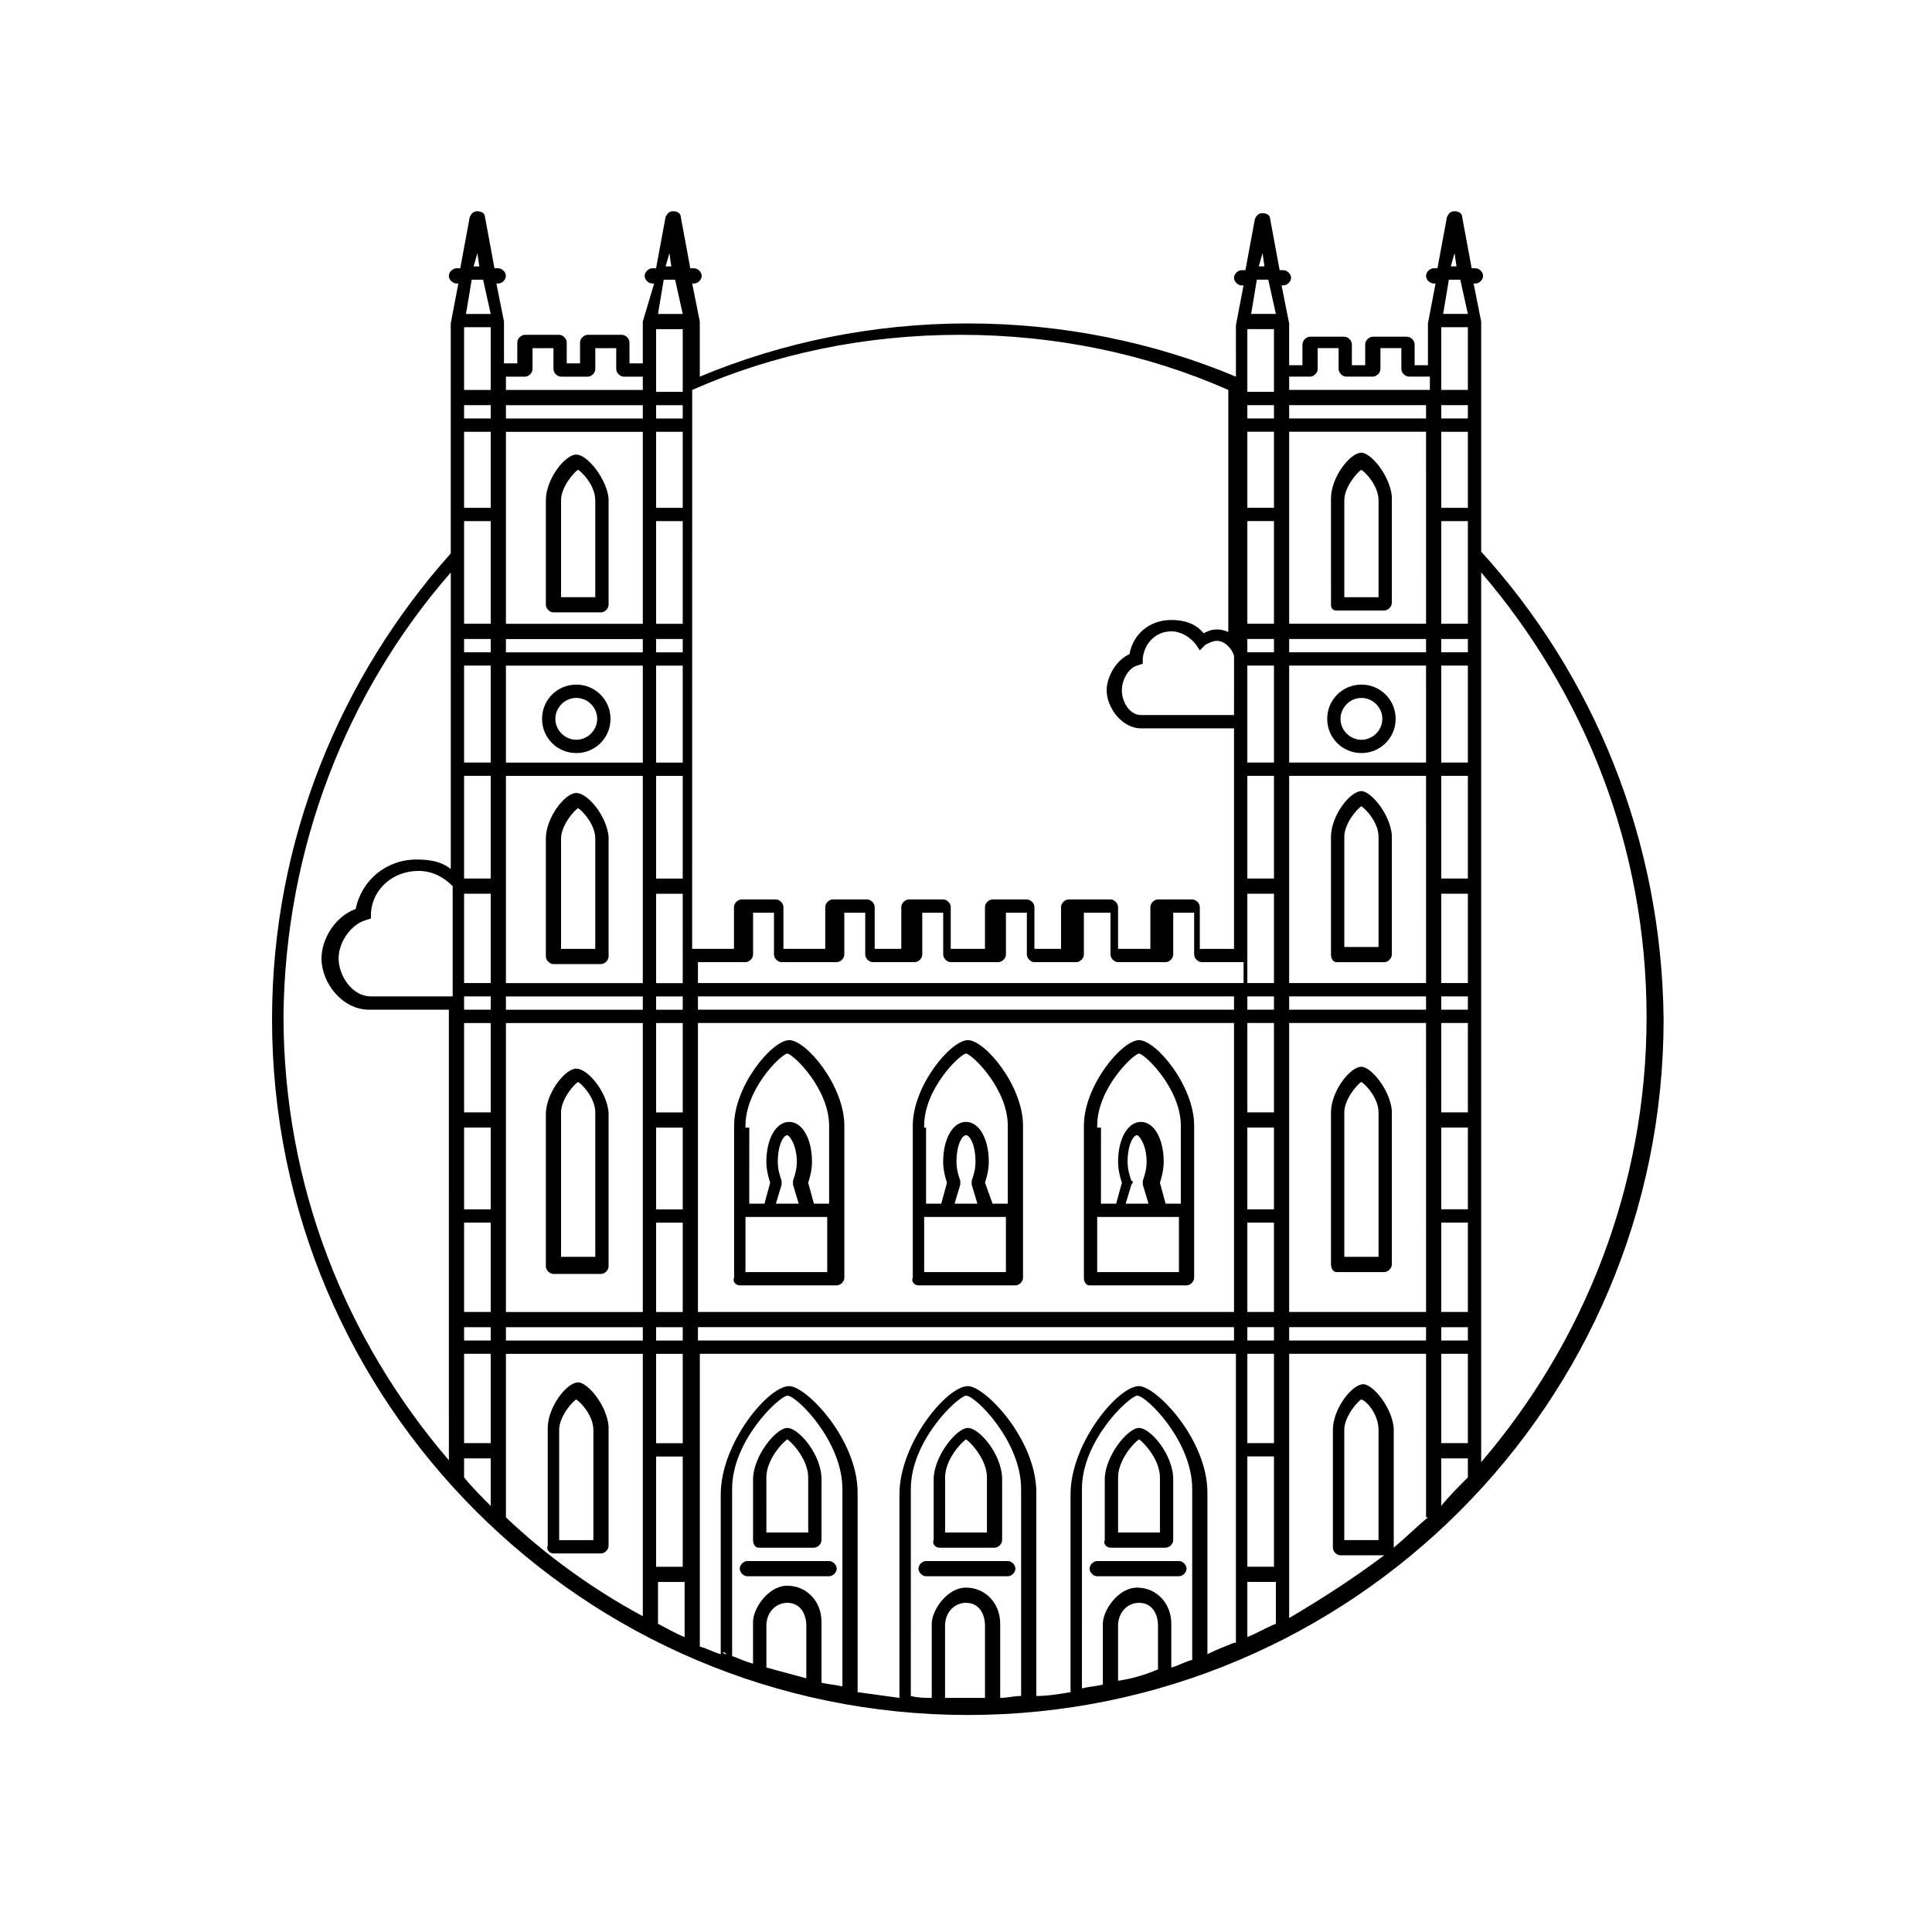 <?xml version="1.0" encoding="UTF-8"?>
<!-- Uploaded to: SVG Repo, www.svgrepo.com, Generator: SVG Repo Mixer Tools -->
<svg fill="#000000" width="800px" height="800px" version="1.1" viewBox="144 144 512 512" xmlns="http://www.w3.org/2000/svg">
 <g>
  <path d="m387.4 484.64h25.695c1.008 0 2.016-1.008 2.016-2.016v-40.305c0-10.578-10.078-22.672-14.609-22.672-4.535 0-14.609 12.09-14.609 22.672v40.305c-0.508 1.012 0.5 2.016 1.508 2.016zm1.512-41.812v-0.504c0-9.574 9.07-18.641 11.082-19.145 2.016 0.504 11.082 9.574 11.082 19.145v0.504 0.504 19.648h-4.031l-2.012-5.543c0.504-1.512 1.008-3.527 1.008-5.543 0-6.047-2.519-10.578-6.047-10.578s-6.047 4.535-6.047 10.578c0 2.016 0.504 4.031 1.008 5.543l-1.512 5.543h-4.031l0.004-20.152zm9.574 14.105c-0.504-1.512-1.008-3.023-1.008-5.039 0-4.535 1.512-7.055 2.519-7.055s2.519 2.519 2.519 7.055c0 2.016-0.504 3.527-1.008 5.039v1.008l1.512 5.039h-6.047l1.512-5.039v-1.008zm-9.574 9.57h21.664v14.609h-21.664z"/>
  <path d="m340.05 484.64h25.695c1.008 0 2.016-1.008 2.016-2.016v-40.305c0-10.578-10.078-22.672-14.609-22.672-4.535 0-14.609 12.09-14.609 22.672v40.305c-0.508 1.012 0.5 2.016 1.508 2.016zm1.508-41.812v-0.504c0-9.574 9.07-18.641 11.082-19.145 2.016 0.504 11.082 9.574 11.082 19.145v0.504 0.504 19.648h-4.031l-1.512-5.543c0.504-1.512 1.008-3.527 1.008-5.543 0-6.047-2.519-10.578-6.047-10.578-3.527 0-6.047 4.535-6.047 10.578 0 2.016 0.504 4.031 1.008 5.543l-1.512 5.543h-4.031l0.008-20.152zm9.574 14.105c-0.504-1.512-1.008-3.023-1.008-5.039 0-4.535 1.512-7.055 2.519-7.055 0.504 0 2.519 2.519 2.519 7.055 0 2.016-0.504 3.527-1.008 5.039v1.008l1.512 5.039h-6.047l1.512-5.039v-1.008zm-9.574 9.57h21.664v14.609h-21.664z"/>
  <path d="m432.75 484.64h25.695c1.008 0 2.016-1.008 2.016-2.016v-40.305c0-10.578-10.078-22.672-14.609-22.672-4.535 0-14.609 12.09-14.609 22.672v40.305c-0.004 1.012 0.5 2.016 1.508 2.016zm2.016-41.812v-0.504c0-9.574 9.07-18.641 11.082-19.145 2.016 0.504 11.082 9.574 11.082 19.145v0.504 0.504 19.648h-4.031l-1.512-5.543c0.504-1.512 1.008-3.527 1.008-5.543 0-6.047-2.519-10.578-6.047-10.578s-6.047 4.535-6.047 10.578c0 2.016 0.504 4.031 1.008 5.543l-1.512 5.543h-4.031l0.008-20.152zm9.066 14.105c-0.504-1.512-1.008-3.023-1.008-5.039 0-4.535 1.512-7.055 2.519-7.055 0.504 0 2.519 2.519 2.519 7.055 0 2.016-0.504 3.527-1.008 5.039v1.008l1.512 5.039h-6.047l1.512-5.039c0.504-0.504 0.504-1.008 0-1.008zm-9.066 9.57h21.664v14.609h-21.664z"/>
  <path d="m504.79 343.57c5.039 0 9.07-4.031 9.07-9.07s-4.031-9.07-9.07-9.07c-5.035 0.004-9.066 4.035-9.066 9.074 0 5.039 4.031 9.066 9.066 9.066zm0-14.609c3.023 0 5.543 2.519 5.543 5.543 0 3.023-2.519 5.543-5.543 5.543-3.023 0-5.543-2.519-5.543-5.543 0.004-3.023 2.523-5.543 5.543-5.543z"/>
  <path d="m498.24 305.79h12.594c1.008 0 2.016-1.008 2.016-2.016v-27.207-0.504-0.504c-0.504-5.543-5.543-11.586-8.062-11.586-3.023 0-8.062 6.551-8.062 12.09l0.004 28.215c0 1.008 0.504 1.512 1.512 1.512zm2.016-29.219c0-3.527 3.527-7.559 4.535-8.062 1.512 1.008 4.535 4.535 4.535 8.062v25.695h-9.07z"/>
  <path d="m498.24 398.99h12.594c1.008 0 2.016-1.008 2.016-2.016v-30.73-0.504-0.504c-0.504-5.543-5.543-11.586-8.062-11.586-3.023 0-8.062 6.551-8.062 12.09v31.234c0.004 1.008 0.508 2.016 1.516 2.016zm2.016-33.254c0-3.527 3.527-7.559 4.535-8.062 1.512 1.008 4.535 4.535 4.535 8.062v29.223h-9.07z"/>
  <path d="m498.24 481.11h12.594c1.008 0 2.016-1.008 2.016-2.016v-39.801-0.504-0.504c-0.504-5.543-5.543-11.586-8.062-11.586-3.023 0-8.062 6.551-8.062 12.09v40.305c0.004 1.008 0.508 2.016 1.516 2.016zm2.016-42.32c0-3.527 3.527-7.559 4.535-8.062 1.512 1.008 4.535 4.535 4.535 8.062v38.289h-9.07z"/>
  <path d="m296.72 325.43c-5.039 0-9.07 4.031-9.07 9.07 0 5.039 4.031 9.07 9.07 9.07s9.07-4.031 9.07-9.07c-0.004-5.039-4.035-9.07-9.07-9.07zm0 14.613c-3.023 0-5.543-2.519-5.543-5.543 0-3.023 2.519-5.543 5.543-5.543s5.543 2.519 5.543 5.543c-0.004 3.023-2.519 5.543-5.543 5.543z"/>
  <path d="m296.72 264.47c-3.023 0-8.062 6.551-8.062 12.09v27.711c0 1.008 1.008 2.016 2.016 2.016h12.594c1.008 0 2.016-1.008 2.016-2.016v-27.207-0.504-0.504c-0.504-5.035-5.539-11.586-8.562-11.586zm5.035 37.785h-9.07v-25.695c0-3.527 3.527-7.559 4.535-8.062 1.512 1.008 4.535 4.535 4.535 8.062z"/>
  <path d="m296.72 354.15c-3.023 0-8.062 6.551-8.062 12.09v31.234c0 1.008 1.008 2.016 2.016 2.016h12.594c1.008 0 2.016-1.008 2.016-2.016v-30.73-0.504-0.504c-0.504-5.539-5.539-11.586-8.562-11.586zm5.035 41.312h-9.07v-29.223c0-3.527 3.527-7.559 4.535-8.062 1.512 1.008 4.535 4.535 4.535 8.062z"/>
  <path d="m290.67 555.68h12.594c1.008 0 2.016-1.008 2.016-2.016v-30.73-0.504-0.504c-0.504-5.543-5.543-11.586-8.062-11.586-3.023 0-8.062 6.551-8.062 12.09v31.234c-0.5 1.008 0.508 2.016 1.516 2.016zm1.512-32.746c0-3.527 3.527-7.559 4.535-8.062 1.512 1.008 4.535 4.535 4.535 8.062v29.223h-9.07z"/>
  <path d="m296.72 427.2c-3.023 0-8.062 6.551-8.062 12.09v40.305c0 1.008 1.008 2.016 2.016 2.016h12.594c1.008 0 2.016-1.008 2.016-2.016v-39.801-0.504-0.504c-0.504-5.539-5.539-11.586-8.562-11.586zm5.035 49.879h-9.07v-38.289c0-3.527 3.527-7.559 4.535-8.062 1.512 1.008 4.535 4.535 4.535 8.062z"/>
  <path d="m411.08 557.69h-21.664c-1.008 0-2.016 1.008-2.016 2.016 0 1.008 1.008 2.016 2.016 2.016h21.664c1.008 0 2.016-1.008 2.016-2.016 0-1.008-1.008-2.016-2.016-2.016z"/>
  <path d="m456.43 557.69h-21.664c-1.008 0-2.016 1.008-2.016 2.016 0 1.008 1.008 2.016 2.016 2.016h21.664c1.008 0 2.016-1.008 2.016-2.016 0-1.008-1.008-2.016-2.016-2.016z"/>
  <path d="m363.72 557.69h-21.664c-1.008 0-2.016 1.008-2.016 2.016 0 1.008 1.008 2.016 2.016 2.016h21.664c1.008 0 2.016-1.008 2.016-2.016 0-1.008-1.008-2.016-2.016-2.016z"/>
  <path d="m438.29 554.16h14.609c1.008 0 2.016-1.008 2.016-2.016v-16.121c0-6.551-6.047-13.602-9.07-13.602s-9.07 7.559-9.07 13.602v16.121c-0.5 1.008 0.508 2.016 1.516 2.016zm2.016-18.641c0-4.535 4.031-9.07 5.543-10.078 1.512 1.008 5.543 5.543 5.543 10.078v14.609h-11.086z"/>
  <path d="m392.95 554.16h14.609c1.008 0 2.016-1.008 2.016-2.016v-16.121c0-6.551-6.047-13.602-9.07-13.602s-9.07 7.559-9.07 13.602v16.121c-0.5 1.008 0.508 2.016 1.516 2.016zm1.512-18.641c0-4.535 4.031-9.07 5.543-10.078 1.512 1.008 5.543 5.543 5.543 10.078v14.609h-11.082z"/>
  <path d="m345.08 554.16h14.613c1.008 0 2.016-1.008 2.016-2.016v-16.121c0-6.551-6.047-13.602-9.07-13.602s-9.07 7.559-9.07 13.602v16.121c0 1.008 0.504 2.016 1.512 2.016zm2.016-18.641c0-4.535 4.031-9.07 5.543-10.078 1.512 1.008 5.543 5.543 5.543 10.078v14.609h-11.082z"/>
  <path d="m536.53 290.17v-60.457-0.504l-2.016-10.078h0.504c1.008 0 2.016-1.008 2.016-2.016 0-1.008-1.008-2.016-2.016-2.016h-1.008l-2.519-13.602c0-1.008-1.008-1.512-2.016-1.512-1.008 0-1.512 0.504-2.016 1.512l-2.519 13.602h-1.008c-1.008 0-2.016 1.008-2.016 2.016 0 1.008 1.008 2.016 2.016 2.016h0.504l-2.016 10.578v11.082h-3.527v-5.543c0-1.008-1.008-2.016-2.016-2.016h-9.07c-1.008 0-2.016 1.008-2.016 2.016v5.543h-3.527v-5.543c0-1.008-1.008-2.016-2.016-2.016h-9.07c-1.008 0-2.016 1.008-2.016 2.016v5.543l-3.519 0.004v-10.578-0.504l-2.016-10.078h0.504c1.008 0 2.016-1.008 2.016-2.016 0-1.008-1.008-2.016-2.016-2.016h-1.008l-2.519-13.602c0-1.008-1.008-1.512-2.016-1.512-1.008 0-1.512 0.504-2.016 1.512l-2.519 13.602h-1.008c-1.008 0-2.016 1.008-2.016 2.016 0 1.008 1.008 2.016 2.016 2.016h0.504l-2.016 10.578 0.004 13.605c-21.664-9.07-45.848-14.105-71.039-14.105s-49.375 5.039-71.039 14.105v-14.105-0.504l-2.016-10.078h0.504c1.008 0 2.016-1.008 2.016-2.016 0-1.008-1.008-2.016-2.016-2.016h-1.008l-2.519-13.602c0-1.008-1.008-1.512-2.016-1.512s-1.512 0.504-2.016 1.512l-2.519 13.602h-1.008c-1.008 0-2.016 1.008-2.016 2.016 0 1.008 1.008 2.016 2.016 2.016h0.504l-3.016 10.078v11.082h-3.527v-5.543c0-1.008-1.008-2.016-2.016-2.016h-9.07c-1.008 0-2.016 1.008-2.016 2.016v5.543h-3.523v-5.543c0-1.008-1.008-2.016-2.016-2.016h-9.07c-1.008 0-2.016 1.008-2.016 2.016v5.543h-3.527v-10.578-0.504l-2.016-10.078h0.504c1.008 0 2.016-1.008 2.016-2.016 0-1.008-1.008-2.016-2.016-2.016h-1.008l-2.519-13.602c0-1.008-1.008-1.512-2.016-1.512s-1.512 0.504-2.016 1.512l-2.519 13.602h-1.008c-1.008 0-2.016 1.008-2.016 2.016 0 1.008 1.008 2.016 2.016 2.016h0.504l-2.016 10.578v60.961c-29.223 32.746-47.359 76.074-47.359 123.43 0 101.77 82.625 184.39 184.39 184.39 101.77 0 184.39-82.625 184.39-184.39-0.496-47.859-18.637-91.188-48.359-123.93zm-215.13-79.098 0.504 3.527h-1.512zm-1.508 7.055h3.023l2.016 9.07h-6.551zm-2.016 13.098h7.055v16.625h-7.055zm0 20.152h7.055v3.527h-7.055zm0 7.055h7.055v20.152h-7.055zm0 23.676h7.055l-0.004 27.207h-7.055zm0 31.238h7.055v3.527h-7.055zm0 7.055h7.055v25.695h-7.055zm0 29.219h7.055v27.207h-7.055zm0 31.238h7.055v23.68h-7.055zm0 27.203h7.055v3.527h-7.055zm0 7.055h7.055v23.68h-7.055zm0 27.711h7.055v21.664h-7.055zm0 25.188h7.055v23.68h-7.055zm0 27.711h7.055v3.527h-7.055zm0 7.055h7.055v23.68h-7.055zm0 27.203h7.055v29.223h-7.055zm7.555 33.254v14.609c-2.519-1.008-5.039-2.519-7.055-3.527v-11.082zm-47.859-319.42h5.543c1.008 0 2.016-1.008 2.016-2.016v-5.543h5.543v5.543c0 1.008 1.008 2.016 2.016 2.016h7.055c1.008 0 2.016-1.008 2.016-2.016v-5.543h5.543v5.543c0 1.008 1.008 2.016 2.016 2.016h5.031v3.527h-36.273v-3.527zm0 7.559h36.777v3.527h-36.273v-3.527zm0 7.055h36.777v50.883h-36.273v-50.883zm0 54.914h36.777v3.527h-36.273v-3.527zm0 7.055h36.777v25.695h-36.273v-25.695zm0 29.219h36.777v54.914h-36.273v-54.914zm0 58.441h36.777v3.527h-36.273v-3.527zm0 7.055h36.777v76.578h-36.273v-76.578zm0 80.609h36.777v3.527h-36.273v-3.527zm36.777 7.055v69.527c-13.098-7.055-25.695-16.121-36.273-26.199v-43.328zm-43.832-291.71 0.504 3.527h-1.512zm-1.512 7.055h3.023l2.016 9.07h-6.551zm-5.543 189.93h-21.16c-5.039 0-8.566-5.543-8.566-10.078 0-4.535 3.527-9.07 7.055-10.078l1.512-0.504v-1.512c0.504-6.551 6.047-11.082 12.594-11.082 3.527 0 6.551 1.512 9.07 4.031v29.223zm0-112.35v78.594c-2.519-2.016-5.543-2.519-9.07-2.519-8.062 0-14.609 5.543-16.121 13.098-5.543 2.016-9.07 8.062-9.07 13.098 0 6.551 5.543 13.602 12.594 13.602h21.16l0.004 119.41c-27.207-31.738-43.832-72.547-43.832-117.89 0.504-44.336 16.629-85.648 44.336-117.39zm10.582 247.37c-2.519-2.519-5.039-5.039-7.055-7.559v-5.039h7.055zm0-16.629h-7.055v-23.68l7.055 0.004zm0-27.203h-7.055v-3.527h7.055zm0-7.559h-7.055v-23.68h7.055zm0-27.207h-7.055v-21.664l7.055 0.004zm0-25.691h-7.055v-23.68h7.055zm0-27.207h-7.055v-3.527h7.055zm0-7.055h-7.055v-23.68l7.055 0.004zm0-27.707h-7.055v-27.207h7.055zm0-30.734h-7.055v-25.695l7.055 0.004zm0-29.219h-7.055v-3.527h7.055zm0-7.559h-7.055v-27.207h7.055zm0-30.73h-7.055v-20.152h7.055zm0-23.68h-7.055v-3.527h7.055zm0-7.559h-7.055v-16.625h7.055zm61.465 334.53c0.504 0 0.504 0 1.008 0.504-0.504 0-0.504 0-1.008-0.504zm22.672 7.051c-3.527-1.008-7.559-2.016-11.082-3.023v-11.082c0-3.527 2.519-6.047 5.543-6.047 3.527 0 5.039 3.023 5.039 6.047l-0.004 14.105zm9.066-49.371v51.387c-2.016-0.504-3.527-0.504-5.543-1.008v-16.121c0-5.543-4.031-9.574-9.07-9.574-5.039 0-9.07 6.047-9.07 9.574v11.082c-2.016-0.504-4.031-1.512-5.543-2.016v-43.328-0.504-0.504c0-12.594 12.09-24.184 14.609-24.688 2.519 0 14.609 12.09 14.609 24.688 0.008 0.508 0.008 0.508 0.008 1.012zm38.289 54.41h-5.543-5.543v-19.145c0-3.527 2.519-6.047 5.543-6.047 3.527 0 5.039 3.023 5.039 6.047v19.145zm9.07-54.41v53.906c-2.016 0-3.527 0.504-5.543 0.504v-19.648c0-5.543-4.031-9.574-9.07-9.574-5.039 0-9.07 6.047-9.07 9.574v19.648c-2.016 0-3.527 0-5.543-0.504l0.004-53.906v-0.504-0.504c0-12.594 12.09-24.184 14.609-24.688 2.519 0 14.609 12.09 14.609 24.688 0.004 0.504 0.004 0.504 0.004 1.008zm25.695 49.875v-14.609c0-3.527 2.519-6.047 5.543-6.047 3.527 0 5.039 3.023 5.039 6.047v11.586c-3.531 1.512-7.059 2.519-10.582 3.023zm19.648-49.875v44.336c-2.016 0.504-3.527 1.512-5.543 2.016v-11.586c0-5.543-4.031-9.574-9.07-9.574-5.039 0-9.07 6.047-9.07 9.574v16.121c-2.016 0.504-3.527 0.504-5.543 1.008l0.004-51.895v-0.504-0.504c0-12.594 12.09-24.184 14.609-24.688 2.519 0 14.609 12.09 14.609 24.688 0.004 0.504 0.004 0.504 0.004 1.008zm11.082 39.801c-2.519 1.008-5.039 2.016-7.055 3.023v-42.824c0-14.105-13.602-28.215-18.137-28.215-5.543 0-18.137 15.113-18.137 28.719v52.395c-3.023 0.504-6.047 1.008-9.07 1.008l0.004-53.906c0-14.105-13.602-28.215-18.137-28.215-5.543 0-18.137 15.113-18.137 28.719v53.906c-3.527-0.504-7.559-1.008-11.082-1.512l-0.004-52.898c0-14.105-13.602-28.215-18.137-28.215-5.543 0-18.137 15.113-18.137 28.719v42.32c-2.016-0.504-3.527-1.512-5.543-2.016v-77.586h142.07v76.578zm0-80.105h-142.07v-3.527h142.07zm0-7.559h-142.07v-76.578h142.07zm0-80.105h-142.07v-3.527h142.07zm0-7.055h-142.07v-5.543h12.594c1.008 0 2.016-1.008 2.016-2.016v-11.082h5.543v11.082c0 1.008 1.008 2.016 2.016 2.016h14.609c1.008 0 2.016-1.008 2.016-2.016v-11.082h5.543v11.082c0 1.008 1.008 2.016 2.016 2.016h11.082c1.008 0 2.016-1.008 2.016-2.016v-11.082h5.543v11.082c0 1.008 1.008 2.016 2.016 2.016h12.594c1.008 0 2.016-1.008 2.016-2.016v-11.082h5.543v11.082c0 1.008 1.008 2.016 2.016 2.016h11.082c1.008 0 2.016-1.008 2.016-2.016v-11.082h7.055v11.082c0 1.008 1.008 2.016 2.016 2.016h12.594c1.008 0 2.016-1.008 2.016-2.016v-11.082h5.543v11.082c0 1.008 1.008 2.016 2.016 2.016h11.082v5.543zm0-71.035h-24.688c-3.023 0-5.039-3.527-5.039-6.551 0-3.023 2.016-6.047 4.031-6.551l1.512-0.504v-1.512c0.504-4.031 3.527-7.055 7.559-7.055 2.519 0 5.039 1.512 6.551 3.527l1.008 1.512 1.512-1.512c1.008-0.504 2.016-1.008 3.023-1.008 2.016 0 4.031 2.016 4.535 4.031v1.512zm0-21.16c-1.512-1.008-3.023-1.512-4.535-1.512s-2.519 0.504-3.527 1.008c-2.016-2.519-5.039-3.527-8.566-3.527-5.543 0-10.078 3.527-11.082 9.07-3.527 1.512-6.047 6.047-6.047 9.574 0 4.535 4.031 10.078 9.07 10.078h24.688v58.441h-9.07v-11.082c0-1.008-1.008-2.016-2.016-2.016h-9.07c-1.008 0-2.016 1.008-2.016 2.016v11.082l-8.559-0.004v-11.082c0-1.008-1.008-2.016-2.016-2.016h-11.082c-1.008 0-2.016 1.008-2.016 2.016v11.082h-7.055v-11.082c0-1.008-1.008-2.016-2.016-2.016h-9.07c-1.008 0-2.016 1.008-2.016 2.016v11.082h-9.07v-11.082c0-1.008-1.008-2.016-2.016-2.016h-9.07c-1.008 0-2.016 1.008-2.016 2.016v11.082h-7.055v-11.082c0-1.008-1.008-2.016-2.016-2.016h-9.07c-1.008 0-2.016 1.008-2.016 2.016v11.082h-11.082v-11.082c0-1.008-1.008-2.016-2.016-2.016h-9.07c-1.008 0-2.016 1.008-2.016 2.016v11.082h-11.082l0.008-148.12c21.664-9.574 45.848-14.609 71.039-14.609 25.191 0 49.375 5.039 71.039 14.609l-0.004 64.992zm7.559-101.27 0.504 3.527h-1.512zm-1.512 7.055h3.023l2.016 9.07h-6.551zm-2.519 13.098h7.055v16.625h-7.055zm0 20.152h7.055v3.527h-7.055zm0 7.055h7.055v20.152h-7.055zm0 23.676h7.055v27.207h-7.055zm0 31.238h7.055v3.527h-7.055zm0 7.055h7.055v25.695h-7.055zm0 29.219h7.055v27.207h-7.055zm0 31.238h7.055v23.68h-7.055zm0 27.203h7.055v3.527h-7.055zm0 7.055h7.055v23.68h-7.055zm0 27.711h7.055v21.664h-7.055zm0 25.188h7.055v23.68h-7.055zm0 27.711h7.055v3.527h-7.055zm0 7.055h7.055v23.68h-7.055zm0 27.203h7.055v29.223h-7.055zm7.559 33.254v11.082c-2.519 1.008-5.039 2.519-7.559 3.527v-14.609zm40.305-17.133c-3.023 2.519-6.047 5.543-9.07 8.062v-30.73-0.504-0.504c-0.504-5.543-5.543-11.586-8.062-11.586-3.023 0-8.062 6.551-8.062 12.09v31.234c0 1.008 1.008 2.016 2.016 2.016h11.59c-8.062 6.047-16.625 11.586-25.191 16.625v-70.027h36.273l0.004 43.324zm-13.102-23.172v29.223h-9.07v-29.223c0-3.527 3.527-7.559 4.535-8.062 1.512 0.504 4.535 4.031 4.535 8.062zm13.102-23.68h-36.781v-3.527h36.273l0.004 3.527zm0-7.559h-36.781v-76.578h36.273l0.004 76.578zm0-80.105h-36.781v-3.527h36.273l0.004 3.527zm0-7.055h-36.781v-54.914h36.273l0.004 54.914zm0-58.441h-36.781v-25.695h36.273l0.004 25.695zm0-29.219h-36.781v-3.527h36.273l0.004 3.527zm0-7.559h-36.781v-50.883h36.273l0.004 50.883zm0-54.41h-36.781v-3.527h36.273l0.004 3.527zm0-7.559h-36.781v-3.527h5.543c1.008 0 2.016-1.008 2.016-2.016v-5.543h5.543v5.543c0 1.008 1.008 2.016 2.016 2.016h7.055c1.008 0 2.016-1.008 2.016-2.016v-5.543h5.543v5.543c0 1.008 1.008 2.016 2.016 2.016h5.543l-0.004 3.527zm7.051-36.273 0.504 3.527h-1.512zm-1.512 7.055h3.023l2.016 9.07h-6.551zm5.039 317.4c-2.519 2.519-5.039 5.039-7.055 7.559v-12.594h7.055zm0-9.07h-7.055v-23.68h7.055zm0-27.203h-7.055v-3.527h7.055zm0-7.559h-7.055v-23.68h7.055zm0-27.207h-7.055v-21.664h7.055zm0-25.691h-7.055v-23.68h7.055zm0-27.207h-7.055v-3.527h7.055zm0-7.055h-7.055v-23.68h7.055zm0-27.707h-7.055v-27.207h7.055zm0-30.734h-7.055v-25.695h7.055zm0-29.219h-7.055v-3.527h7.055zm0-7.559h-7.055v-27.207h7.055zm0-30.73h-7.055v-20.152h7.055zm0-23.68h-7.055v-3.527h7.055zm0-7.559h-7.055v-16.625h7.055zm3.527 48.367c27.207 31.738 43.832 72.547 43.832 117.89 0 44.84-16.625 86.152-43.832 117.89z"/>
 </g>
</svg>